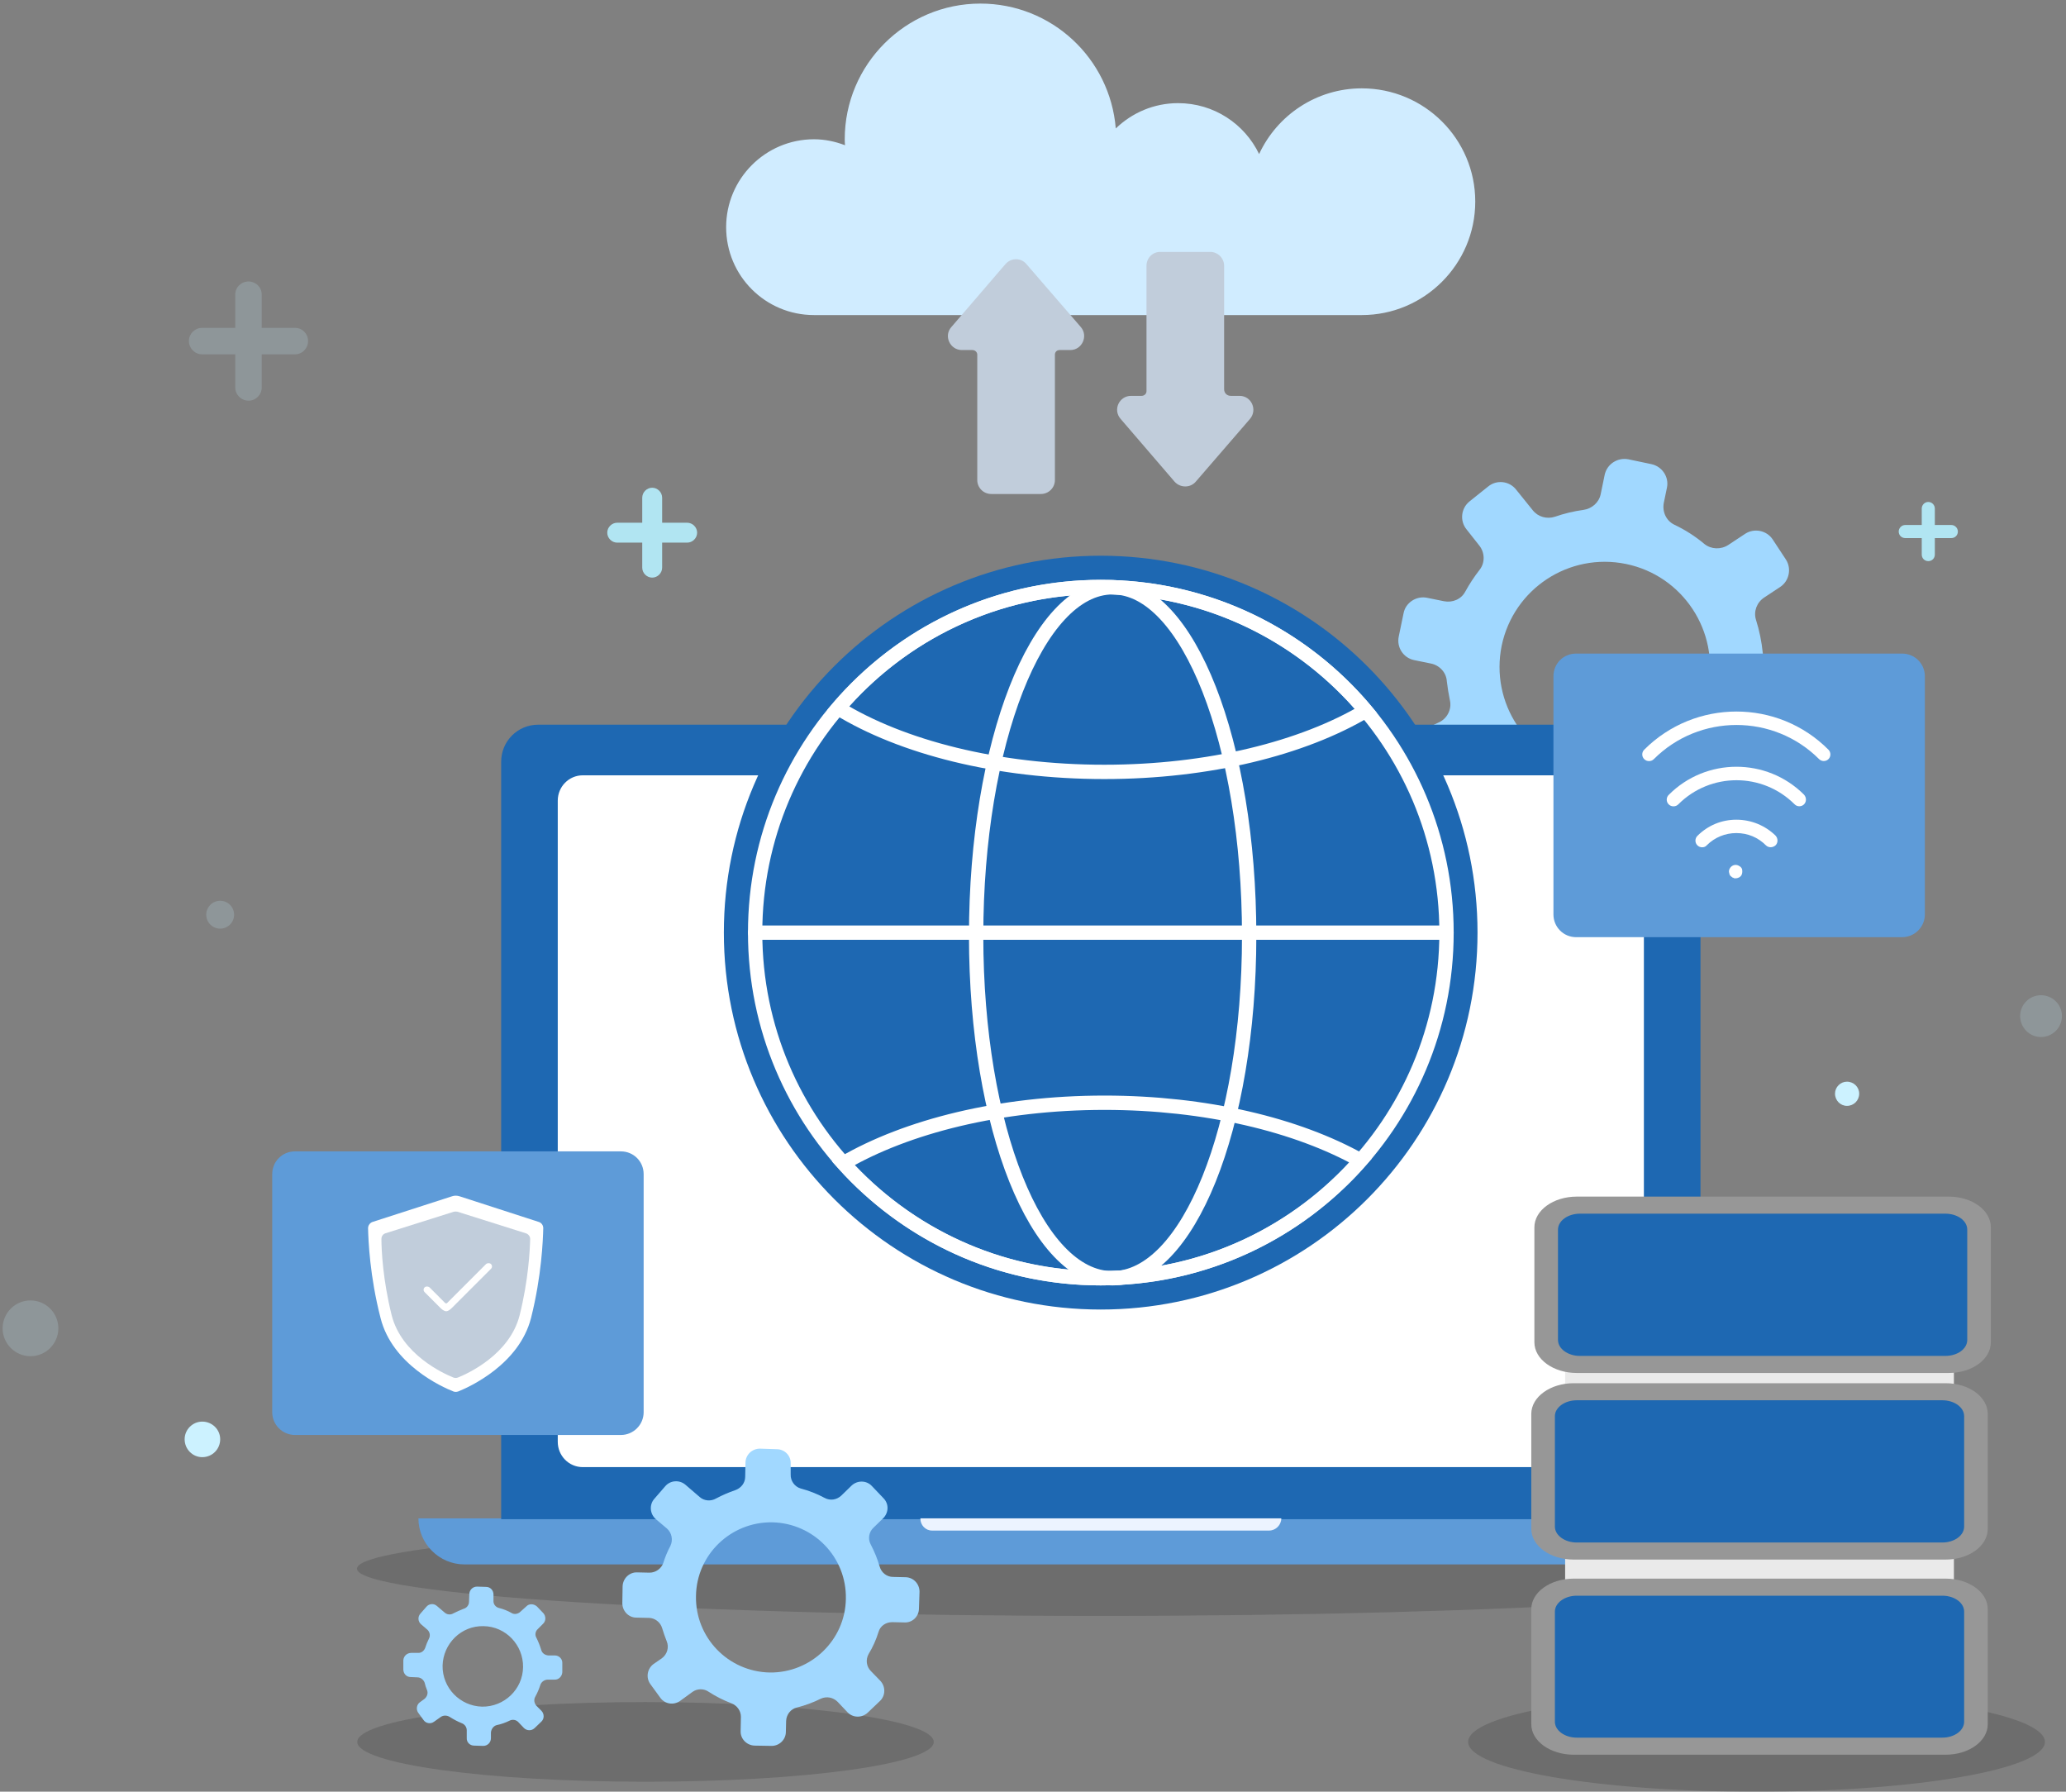 <svg width="346" height="300" viewBox="0 0 346 300" fill="none" xmlns="http://www.w3.org/2000/svg">
<rect x="0" y="0" width="346" height="300" fill="#808080" stroke="none"/>
<path fill-rule="evenodd" clip-rule="evenodd" d="M303.268 116.815L302.459 120.673C302.078 122.483 300.315 123.674 298.505 123.293L295.695 122.674C294.266 122.388 292.79 123.055 292.123 124.293C291.17 126.008 290.075 127.579 288.837 129.008C287.884 130.151 287.789 131.771 288.598 133.009L290.361 135.677C291.409 137.201 290.98 139.296 289.408 140.297L286.122 142.488C284.55 143.488 282.502 143.059 281.454 141.535L279.596 138.677C278.787 137.439 277.31 136.867 275.881 137.248C273.976 137.772 271.976 138.106 269.975 138.201C268.451 138.249 267.213 139.392 266.927 140.868L266.403 143.345C266.022 145.155 264.26 146.346 262.45 145.965L258.592 145.155C256.782 144.774 255.591 143.012 255.972 141.202L256.639 137.963C256.925 136.582 256.258 135.153 255.019 134.391C253.305 133.39 251.733 132.152 250.352 130.771C249.352 129.818 247.827 129.532 246.589 130.104L243.303 131.628C241.588 132.39 239.635 131.676 238.825 130.009L237.206 126.389C236.396 124.722 237.158 122.721 238.825 121.959L240.969 120.959C242.35 120.34 243.16 118.768 242.826 117.291C242.604 116.212 242.429 115.132 242.302 114.053C242.207 112.576 241.064 111.385 239.635 111.1L236.825 110.528C235.015 110.147 233.872 108.385 234.253 106.575L235.063 102.669C235.396 100.907 237.206 99.716 239.016 100.097L241.826 100.669C243.255 100.954 244.731 100.335 245.398 99.049C246.097 97.779 246.891 96.573 247.78 95.429C248.732 94.239 248.685 92.524 247.732 91.333L245.589 88.618C244.446 87.189 244.684 85.094 246.113 83.951L249.209 81.474C250.638 80.283 252.781 80.521 253.924 81.998L256.687 85.427C257.591 86.57 259.068 86.951 260.402 86.523C261.958 85.983 263.545 85.602 265.165 85.379C266.593 85.189 267.784 84.141 268.07 82.76L268.737 79.521C269.118 77.711 270.88 76.568 272.69 76.901L276.548 77.711C278.358 78.092 279.549 79.855 279.168 81.664L278.644 84.189C278.358 85.665 279.025 87.189 280.406 87.856C282.216 88.714 283.931 89.809 285.455 91.095C286.598 92 288.217 92.048 289.456 91.238L292.266 89.38C293.79 88.38 295.886 88.809 296.886 90.333L299.077 93.667C300.077 95.191 299.649 97.287 298.124 98.287L295.457 100.049C294.219 100.859 293.647 102.383 294.076 103.765C294.647 105.575 295.028 107.432 295.219 109.337C295.314 110.814 296.41 111.957 297.839 112.243L300.696 112.862C302.506 113.243 303.649 115.005 303.268 116.815ZM286.026 115.243C287.979 105.717 281.835 96.382 272.309 94.429C262.783 92.476 253.495 98.573 251.495 108.099C249.542 117.673 255.639 126.96 265.212 128.961C274.738 130.914 284.026 124.769 286.026 115.243Z" fill="#A1D8FF"/>
<path opacity="0.3" d="M156.378 291.664C156.378 295.332 134.754 298.332 108.081 298.332C81.408 298.332 59.832 295.332 59.832 291.664C59.832 287.997 81.408 284.996 108.081 284.996C134.754 284.996 156.378 287.997 156.378 291.664Z" fill="#424242"/>
<path opacity="0.3" d="M342.468 291.665C342.468 296.238 320.844 300 294.172 300C267.499 300 245.875 296.238 245.875 291.665C245.875 287.045 267.499 283.33 294.172 283.33C320.844 283.33 342.468 287.045 342.468 291.665Z" fill="#424242"/>
<path opacity="0.3" d="M308.885 262.659C308.885 267.041 253.11 270.566 184.333 270.566C115.556 270.566 59.781 267.041 59.781 262.659C59.781 258.277 115.556 254.705 184.333 254.705C253.11 254.705 308.885 258.277 308.885 262.659Z" fill="#424242"/>
<path d="M77.79 261.945H291.219C295.315 261.945 298.602 258.61 298.602 254.514V254.229H70.074C70.074 258.468 73.551 261.945 77.79 261.945Z" fill="#5E9BD8"/>
<path d="M83.934 254.372H284.788V127.534C284.788 124.104 282.026 121.342 278.596 121.342H90.126C86.696 121.342 83.934 124.104 83.934 127.534V254.372Z" fill="#1E68B2"/>
<path d="M212.535 256.277H156.093C154.998 256.277 154.141 255.372 154.141 254.276V254.229H214.583C214.583 255.324 213.678 256.277 212.535 256.277Z" fill="url(#paint0_linear_339_3223)"/>
<path d="M271.117 245.654H97.602C95.268 245.654 93.41 243.749 93.41 241.415V134.057C93.41 131.724 95.268 129.818 97.602 129.818H271.117C273.451 129.818 275.308 131.724 275.308 134.057V241.415C275.308 243.749 273.451 245.654 271.117 245.654Z" fill="white"/>
<path d="M247.445 156.158C247.445 191.023 219.201 219.268 184.336 219.268C149.519 219.268 121.227 191.023 121.227 156.158C121.227 121.293 149.519 93.049 184.336 93.049C219.201 93.049 247.445 121.293 247.445 156.158Z" fill="#1E68B2"/>
<path d="M126.465 156.157C126.465 188.117 152.375 214.027 184.335 214.027C216.342 214.027 242.253 188.117 242.253 156.157C242.253 124.198 216.342 98.287 184.335 98.287C152.375 98.287 126.465 124.198 126.465 156.157Z" stroke="white" stroke-width="2.4" stroke-miterlimit="10" stroke-linecap="round"/>
<path d="M163.477 156.682C163.477 188.88 173.669 214.029 186.291 214.029C198.913 214.029 209.201 188.88 209.201 156.682C209.201 124.437 198.961 98.336 186.339 98.336C173.717 98.336 163.477 124.437 163.477 156.682Z" stroke="white" stroke-width="2.4" stroke-miterlimit="10" stroke-linecap="round"/>
<path d="M242.253 156.158H126.465" stroke="white" stroke-width="2.4" stroke-miterlimit="10" stroke-linecap="round"/>
<path d="M184.955 184.641C201.958 184.641 217.248 188.356 227.869 194.309C217.248 206.407 201.72 214.028 184.335 214.028C167.236 214.028 151.852 206.598 141.23 194.786C151.852 188.594 167.474 184.641 184.955 184.641Z" stroke="white" stroke-width="2.4" stroke-miterlimit="10" stroke-linecap="round"/>
<path d="M228.728 119.006C218.154 125.293 202.437 129.246 184.956 129.246C167 129.246 150.996 125.103 140.375 118.577C150.949 106.146 166.762 98.287 184.337 98.287C202.198 98.287 218.107 106.337 228.728 119.006Z" stroke="white" stroke-width="2.4" stroke-miterlimit="10" stroke-linecap="round"/>
<path d="M327.227 287.616H262.117V205.217H327.227V287.616Z" fill="#EAEAEA"/>
<path d="M329.75 259.706H260.687C259.735 259.706 258.973 258.944 258.973 257.991V234.795C258.973 233.843 259.735 233.033 260.687 233.033H329.75C330.703 233.033 331.465 233.843 331.465 234.795V257.991C331.465 258.944 330.703 259.706 329.75 259.706Z" fill="#1E68B2"/>
<path d="M329.75 228.46H260.687C259.735 228.46 258.973 227.698 258.973 226.745V203.502C258.973 202.549 259.735 201.787 260.687 201.787H329.75C330.703 201.787 331.465 202.549 331.465 203.502V226.745C331.465 227.698 330.703 228.46 329.75 228.46Z" fill="#1E68B2"/>
<path d="M329.75 292.379H260.687C259.735 292.379 258.973 291.617 258.973 290.664V267.469C258.973 266.516 259.735 265.754 260.687 265.754H329.75C330.703 265.754 331.465 266.516 331.465 267.469V290.664C331.465 291.617 330.703 292.379 329.75 292.379Z" fill="#1E68B2"/>
<path fill-rule="evenodd" clip-rule="evenodd" d="M326.365 229.89H264.066C260.16 229.89 256.969 227.604 256.969 224.746V205.503C256.969 202.646 260.16 200.359 264.066 200.359H326.365C330.271 200.359 333.414 202.646 333.414 205.503V224.746C333.414 227.604 330.271 229.89 326.365 229.89ZM264.59 227.032H325.794C327.842 227.032 329.461 225.841 329.461 224.365V205.884C329.461 204.408 327.842 203.217 325.794 203.217H264.59C262.589 203.217 260.922 204.408 260.922 205.884V224.365C260.922 225.841 262.589 227.032 264.59 227.032Z" fill="#979797"/>
<path fill-rule="evenodd" clip-rule="evenodd" d="M325.846 261.134H263.546C259.64 261.134 256.449 258.848 256.449 255.99V236.748C256.449 233.89 259.64 231.604 263.546 231.604H325.846C329.751 231.604 332.895 233.89 332.895 236.748V255.99C332.895 258.848 329.751 261.134 325.846 261.134ZM264.07 258.276H325.274C327.322 258.276 328.942 257.085 328.942 255.609V237.129C328.942 235.652 327.322 234.461 325.274 234.461H264.07C262.07 234.461 260.402 235.652 260.402 237.129V255.609C260.402 257.085 262.07 258.276 264.07 258.276Z" fill="#979797"/>
<path fill-rule="evenodd" clip-rule="evenodd" d="M325.846 293.807H263.546C259.64 293.807 256.449 291.521 256.449 288.711V269.421C256.449 266.61 259.64 264.324 263.546 264.324H325.846C329.751 264.324 332.895 266.61 332.895 269.421V288.711C332.895 291.521 329.751 293.807 325.846 293.807ZM264.07 290.949H325.274C327.322 290.949 328.942 289.758 328.942 288.282V269.849C328.942 268.373 327.322 267.182 325.274 267.182H264.07C262.07 267.182 260.402 268.373 260.402 269.849V288.282C260.402 289.758 262.07 290.949 264.07 290.949Z" fill="#979797"/>
<path d="M136.327 23.319C138.137 23.319 139.899 23.7 141.519 24.319C141.487 24.002 141.471 23.668 141.471 23.319C141.471 10.792 151.664 0.6 164.19 0.6C176.145 0.6 185.91 9.792 186.862 21.509C189.577 18.889 193.245 17.27 197.293 17.27C203.294 17.27 208.438 20.747 210.868 25.796C213.868 19.318 220.441 14.793 228.062 14.793C238.54 14.793 247.066 23.271 247.066 33.75C247.066 44.228 238.54 52.754 228.062 52.754H136.327C128.182 52.754 121.609 46.181 121.609 38.037C121.609 29.939 128.182 23.319 136.327 23.319Z" fill="#D0ECFF"/>
<path d="M181.003 54.754L171.906 44.228C171.001 43.132 169.334 43.132 168.381 44.228L159.332 54.754C157.998 56.231 159.094 58.612 161.094 58.612H162.856C163.285 58.612 163.666 58.946 163.666 59.374V80.379C163.666 81.665 164.714 82.713 166 82.713H174.335C175.621 82.713 176.669 81.665 176.669 80.379V59.374C176.669 58.946 177.002 58.612 177.431 58.612H179.241C181.241 58.612 182.289 56.231 181.003 54.754Z" fill="#C1CDDB"/>
<path d="M187.672 70.138L196.721 80.665C197.674 81.712 199.341 81.712 200.246 80.665L209.343 70.138C210.629 68.614 209.581 66.28 207.581 66.28H206.104C205.485 66.28 205.009 65.804 205.009 65.185V44.514C205.009 43.227 203.961 42.18 202.675 42.18H194.292C193.006 42.18 192.006 43.227 192.006 44.514V65.518C192.006 65.947 191.625 66.28 191.196 66.28H189.434C187.433 66.28 186.338 68.614 187.672 70.138Z" fill="#C1CDDB"/>
<path d="M263.971 109.434H318.554C320.65 109.434 322.365 111.101 322.365 113.244V153.11C322.365 155.206 320.65 156.92 318.554 156.92H263.971C261.827 156.92 260.16 155.206 260.16 153.11V113.244C260.16 111.101 261.827 109.434 263.971 109.434Z" fill="#5E9BD8"/>
<path d="M276.166 127.438C275.881 127.438 275.595 127.343 275.357 127.105C274.928 126.676 274.928 125.962 275.357 125.533C283.882 117.007 297.743 117.007 306.221 125.533C306.649 125.962 306.649 126.676 306.221 127.105C305.792 127.533 305.078 127.533 304.649 127.105C297.028 119.484 284.597 119.484 276.976 127.105C276.738 127.343 276.452 127.438 276.166 127.438Z" fill="white"/>
<path d="M280.264 135.011C279.978 135.011 279.692 134.916 279.454 134.678C279.026 134.249 279.026 133.535 279.454 133.106C285.694 126.819 295.887 126.819 302.126 133.058C302.555 133.535 302.555 134.249 302.126 134.678C301.697 135.107 300.983 135.107 300.554 134.678C295.172 129.296 286.456 129.296 281.074 134.678C280.836 134.916 280.55 135.011 280.264 135.011Z" fill="white"/>
<path d="M285.073 141.87C284.787 141.87 284.501 141.775 284.263 141.537C283.834 141.108 283.834 140.394 284.263 139.965C286.025 138.203 288.311 137.25 290.788 137.25C293.265 137.25 295.599 138.203 297.361 139.917C297.79 140.394 297.79 141.108 297.361 141.537C296.885 141.965 296.17 141.965 295.742 141.537C294.408 140.203 292.693 139.489 290.788 139.489C288.931 139.489 287.168 140.203 285.835 141.537C285.644 141.775 285.358 141.87 285.073 141.87Z" fill="white"/>
<path d="M290.694 147.061C290.599 147.061 290.519 147.061 290.456 147.061C290.392 147.029 290.329 146.997 290.265 146.965C290.17 146.965 290.122 146.918 290.075 146.87C290.011 146.838 289.948 146.791 289.884 146.727C289.837 146.68 289.789 146.632 289.741 146.584C289.71 146.521 289.678 146.457 289.646 146.394C289.614 146.299 289.598 146.219 289.598 146.156C289.567 146.092 289.551 146.013 289.551 145.918C289.551 145.632 289.694 145.346 289.884 145.156C290.218 144.822 290.694 144.727 291.123 144.917C291.25 144.981 291.377 145.06 291.504 145.156C291.599 145.251 291.678 145.362 291.742 145.489C291.773 145.648 291.789 145.791 291.789 145.918C291.789 146.251 291.694 146.537 291.504 146.727C291.377 146.854 291.25 146.934 291.123 146.965C290.996 147.029 290.853 147.061 290.694 147.061Z" fill="white"/>
<path d="M49.4 192.785H103.984C106.08 192.785 107.794 194.452 107.794 196.596V236.462C107.794 238.557 106.08 240.272 103.984 240.272H49.4C47.304 240.272 45.59 238.557 45.59 236.462V196.596C45.59 194.452 47.304 192.785 49.4 192.785Z" fill="#5E9BD8"/>
<path d="M90.219 204.597L76.977 200.31C76.549 200.167 76.072 200.167 75.691 200.31L62.403 204.597C61.974 204.74 61.641 205.169 61.641 205.645C61.688 207.693 61.926 213.694 63.736 220.696C65.689 228.459 73.977 232.222 75.93 232.984C76.168 233.08 76.454 233.08 76.739 232.984C78.644 232.222 86.932 228.459 88.933 220.696C90.695 213.694 90.933 207.693 90.981 205.645C90.981 205.169 90.695 204.74 90.219 204.597Z" fill="white"/>
<path d="M88.075 206.503L76.596 202.883C76.406 202.851 76.215 202.851 76.025 202.883L64.546 206.503C64.117 206.646 63.879 207.027 63.879 207.456C63.879 209.313 64.117 214.314 65.594 220.22C67.261 226.793 74.262 229.985 75.929 230.651C76.167 230.747 76.453 230.747 76.691 230.651C78.358 229.985 85.36 226.793 87.027 220.22C88.504 214.314 88.742 209.313 88.789 207.456C88.789 207.027 88.504 206.646 88.075 206.503Z" fill="#C1CDDB"/>
<path d="M74.74 219.553C74.359 219.553 73.978 219.22 73.74 218.982L71.12 216.362C70.882 216.124 70.882 215.791 71.12 215.552C71.311 215.362 71.692 215.362 71.93 215.552L74.549 218.172C74.645 218.267 74.787 218.267 74.883 218.172L81.408 211.647C81.646 211.456 82.027 211.456 82.218 211.647C82.456 211.885 82.456 212.218 82.218 212.457L75.692 218.982C75.454 219.22 75.073 219.553 74.74 219.553Z" fill="white"/>
<path fill-rule="evenodd" clip-rule="evenodd" d="M153.996 266.516L153.9 269.327C153.9 270.66 152.805 271.708 151.519 271.66L149.423 271.613C148.375 271.613 147.423 272.232 147.137 273.232C146.724 274.566 146.169 275.804 145.47 276.947C144.946 277.9 145.089 279.043 145.851 279.805L147.423 281.424C148.328 282.377 148.328 283.901 147.375 284.806L145.327 286.759C144.375 287.664 142.85 287.664 141.945 286.711L140.278 284.949C139.516 284.187 138.421 283.996 137.468 284.425C136.198 285.06 134.864 285.552 133.467 285.902C132.419 286.14 131.705 287.092 131.657 288.14L131.61 289.998C131.61 291.284 130.514 292.332 129.228 292.332L126.37 292.284C125.037 292.236 123.989 291.141 124.037 289.855L124.084 287.473C124.084 286.473 123.465 285.568 122.465 285.187C121.131 284.679 119.877 284.044 118.702 283.282C117.892 282.71 116.797 282.71 115.987 283.282L113.891 284.806C112.796 285.568 111.319 285.33 110.557 284.235L108.89 281.948C108.128 280.853 108.414 279.376 109.462 278.614L110.843 277.662C111.748 276.995 112.082 275.804 111.653 274.804C111.367 274.074 111.113 273.343 110.891 272.613C110.605 271.613 109.652 270.898 108.652 270.898L106.557 270.851C105.271 270.851 104.223 269.755 104.223 268.422L104.27 265.611C104.318 264.278 105.413 263.23 106.699 263.278L108.795 263.325C109.795 263.325 110.748 262.658 111.081 261.706C111.399 260.69 111.796 259.737 112.272 258.848C112.748 257.848 112.51 256.657 111.701 255.943L109.843 254.371C108.843 253.513 108.7 251.989 109.557 250.989L111.415 248.846C112.272 247.846 113.796 247.75 114.796 248.608L117.178 250.656C117.94 251.322 119.036 251.418 119.94 250.894C120.957 250.354 122.02 249.894 123.132 249.513C124.084 249.179 124.799 248.322 124.799 247.274L124.846 244.94C124.846 243.606 125.942 242.559 127.275 242.559L130.086 242.654C131.419 242.654 132.467 243.749 132.419 245.035V246.893C132.372 247.941 133.086 248.941 134.087 249.227C135.515 249.608 136.849 250.132 138.087 250.799C139.04 251.322 140.135 251.132 140.898 250.418L142.612 248.75C143.565 247.845 145.089 247.845 145.994 248.798L147.947 250.846C148.899 251.799 148.852 253.275 147.899 254.228L146.28 255.8C145.518 256.514 145.327 257.657 145.803 258.562C146.438 259.769 146.947 261.023 147.328 262.325C147.613 263.325 148.518 264.04 149.566 264.04L151.614 264.087C152.948 264.087 153.996 265.183 153.996 266.516ZM141.66 267.707C141.803 260.753 136.277 255.038 129.324 254.895C122.37 254.799 116.654 260.324 116.559 267.231C116.416 274.185 121.941 279.9 128.895 280.043C135.801 280.138 141.564 274.613 141.66 267.707Z" fill="#A1D8FF"/>
<path fill-rule="evenodd" clip-rule="evenodd" d="M94.172 278.473V279.997C94.124 280.711 93.553 281.283 92.838 281.235H91.743C91.219 281.235 90.695 281.568 90.504 282.092C90.282 282.791 89.996 283.458 89.647 284.093C89.361 284.569 89.457 285.188 89.838 285.617L90.695 286.474C91.171 286.998 91.171 287.808 90.647 288.284L89.552 289.332C89.028 289.856 88.218 289.808 87.742 289.332L86.837 288.38C86.456 287.951 85.837 287.856 85.36 288.094C84.662 288.443 83.931 288.697 83.169 288.856C82.645 288.999 82.264 289.523 82.217 290.094V291.047C82.217 291.761 81.645 292.333 80.931 292.333L79.407 292.285C78.692 292.285 78.121 291.714 78.168 290.999V289.713C78.168 289.189 77.835 288.713 77.311 288.522C76.612 288.237 75.946 287.887 75.311 287.475C74.834 287.189 74.263 287.189 73.834 287.475L72.691 288.284C72.119 288.713 71.31 288.57 70.929 287.998L70.024 286.76C69.643 286.189 69.785 285.379 70.357 284.998L71.072 284.474C71.548 284.093 71.738 283.474 71.5 282.95C71.341 282.569 71.214 282.172 71.119 281.759C70.929 281.235 70.452 280.854 69.881 280.854L68.785 280.806C68.071 280.806 67.547 280.235 67.547 279.52V277.996C67.594 277.282 68.166 276.758 68.88 276.758H69.976C70.548 276.806 71.024 276.424 71.214 275.901C71.373 275.393 71.579 274.884 71.834 274.376C72.119 273.852 71.976 273.233 71.548 272.852L70.548 271.995C69.976 271.519 69.928 270.709 70.405 270.185L71.405 269.042C71.834 268.518 72.643 268.423 73.167 268.899L74.453 269.994C74.882 270.375 75.453 270.423 75.93 270.137C76.501 269.852 77.073 269.598 77.644 269.375C78.168 269.232 78.549 268.756 78.549 268.185L78.597 266.946C78.597 266.232 79.168 265.66 79.883 265.66L81.407 265.708C82.122 265.708 82.645 266.279 82.645 266.994V267.994C82.598 268.566 82.979 269.089 83.55 269.232C84.312 269.423 85.027 269.709 85.694 270.09C86.17 270.375 86.789 270.233 87.17 269.852L88.123 268.994C88.599 268.47 89.409 268.518 89.933 268.994L90.981 270.09C91.457 270.614 91.457 271.423 90.933 271.9L90.076 272.757C89.647 273.138 89.552 273.757 89.838 274.234C90.155 274.869 90.425 275.551 90.647 276.282C90.79 276.806 91.266 277.139 91.838 277.187H92.933C93.648 277.187 94.219 277.806 94.172 278.473ZM87.599 279.139C87.647 275.424 84.694 272.328 80.978 272.281C77.263 272.185 74.215 275.186 74.12 278.901C74.072 282.616 77.025 285.665 80.74 285.76C84.455 285.808 87.551 282.854 87.599 279.139Z" fill="#A1D8FF"/>
<path opacity="0.2" d="M9.773 222.412C9.773 224.984 7.677 227.08 5.105 227.08C2.533 227.08 0.438 224.984 0.438 222.412C0.438 219.84 2.533 217.744 5.105 217.744C7.677 217.744 9.773 219.84 9.773 222.412Z" fill="#CCF2FF"/>
<path d="M311.365 183.118C311.365 184.261 310.46 185.166 309.317 185.166C308.221 185.166 307.316 184.261 307.316 183.118C307.316 182.022 308.221 181.117 309.317 181.117C310.46 181.117 311.365 182.022 311.365 183.118Z" fill="#CCF2FF"/>
<path d="M326.796 87.905H324.033V85.142C324.033 84.571 323.557 84.047 322.938 84.047C322.319 84.047 321.842 84.571 321.842 85.142V87.905H319.08C318.461 87.905 317.984 88.429 317.984 89C317.984 89.62 318.461 90.096 319.08 90.096H321.842V92.858C321.842 93.478 322.319 93.954 322.938 93.954C323.557 93.954 324.033 93.478 324.033 92.858V90.096H326.796C327.415 90.096 327.891 89.62 327.891 89C327.891 88.429 327.415 87.905 326.796 87.905Z" fill="#B1E5F2"/>
<path d="M103.366 87.525H107.558V83.333C107.558 82.428 108.32 81.666 109.225 81.666C110.13 81.666 110.892 82.428 110.892 83.333V87.525H115.083C115.988 87.525 116.75 88.287 116.75 89.192C116.75 90.097 115.988 90.859 115.083 90.859H110.892V95.05C110.892 95.955 110.13 96.717 109.225 96.717C108.32 96.717 107.558 95.955 107.558 95.05V90.859H103.366C102.461 90.859 101.699 90.097 101.699 89.192C101.699 88.287 102.461 87.525 103.366 87.525Z" fill="#B1E5F2"/>
<path d="M36.876 240.986C36.876 242.653 35.542 243.987 33.875 243.987C32.255 243.987 30.922 242.653 30.922 240.986C30.922 239.367 32.255 238.033 33.875 238.033C35.542 238.033 36.876 239.367 36.876 240.986Z" fill="#CCF2FF"/>
<path opacity="0.2" d="M345.322 170.114C345.322 172.067 343.75 173.638 341.797 173.638C339.892 173.638 338.32 172.067 338.32 170.114C338.32 168.209 339.892 166.637 341.797 166.637C343.75 166.637 345.322 168.209 345.322 170.114Z" fill="#CCF2FF"/>
<path opacity="0.2" d="M33.828 54.897H39.4V49.324C39.4 48.085 40.401 47.133 41.639 47.133C42.83 47.133 43.83 48.085 43.83 49.324V54.897H49.403C50.641 54.897 51.594 55.897 51.594 57.087C51.594 58.326 50.641 59.326 49.403 59.326H43.83V64.899C43.83 66.089 42.83 67.09 41.639 67.09C40.401 67.09 39.4 66.089 39.4 64.899V59.326H33.828C32.637 59.326 31.637 58.326 31.637 57.087C31.637 55.897 32.637 54.897 33.828 54.897Z" fill="#CCF2FF"/>
<path opacity="0.2" d="M39.207 153.158C39.207 154.444 38.159 155.492 36.873 155.492C35.587 155.492 34.539 154.444 34.539 153.158C34.539 151.872 35.587 150.824 36.873 150.824C38.159 150.824 39.207 151.872 39.207 153.158Z" fill="#CCF2FF"/>
<defs>
<linearGradient id="paint0_linear_339_3223" x1="19729" y1="1343.7" x2="27402.9" y2="1343.7" gradientUnits="userSpaceOnUse">
<stop stop-color="#ECF3FF"/>
<stop offset="0.85" stop-color="#D6E5FF"/>
</linearGradient>
</defs>
</svg>
